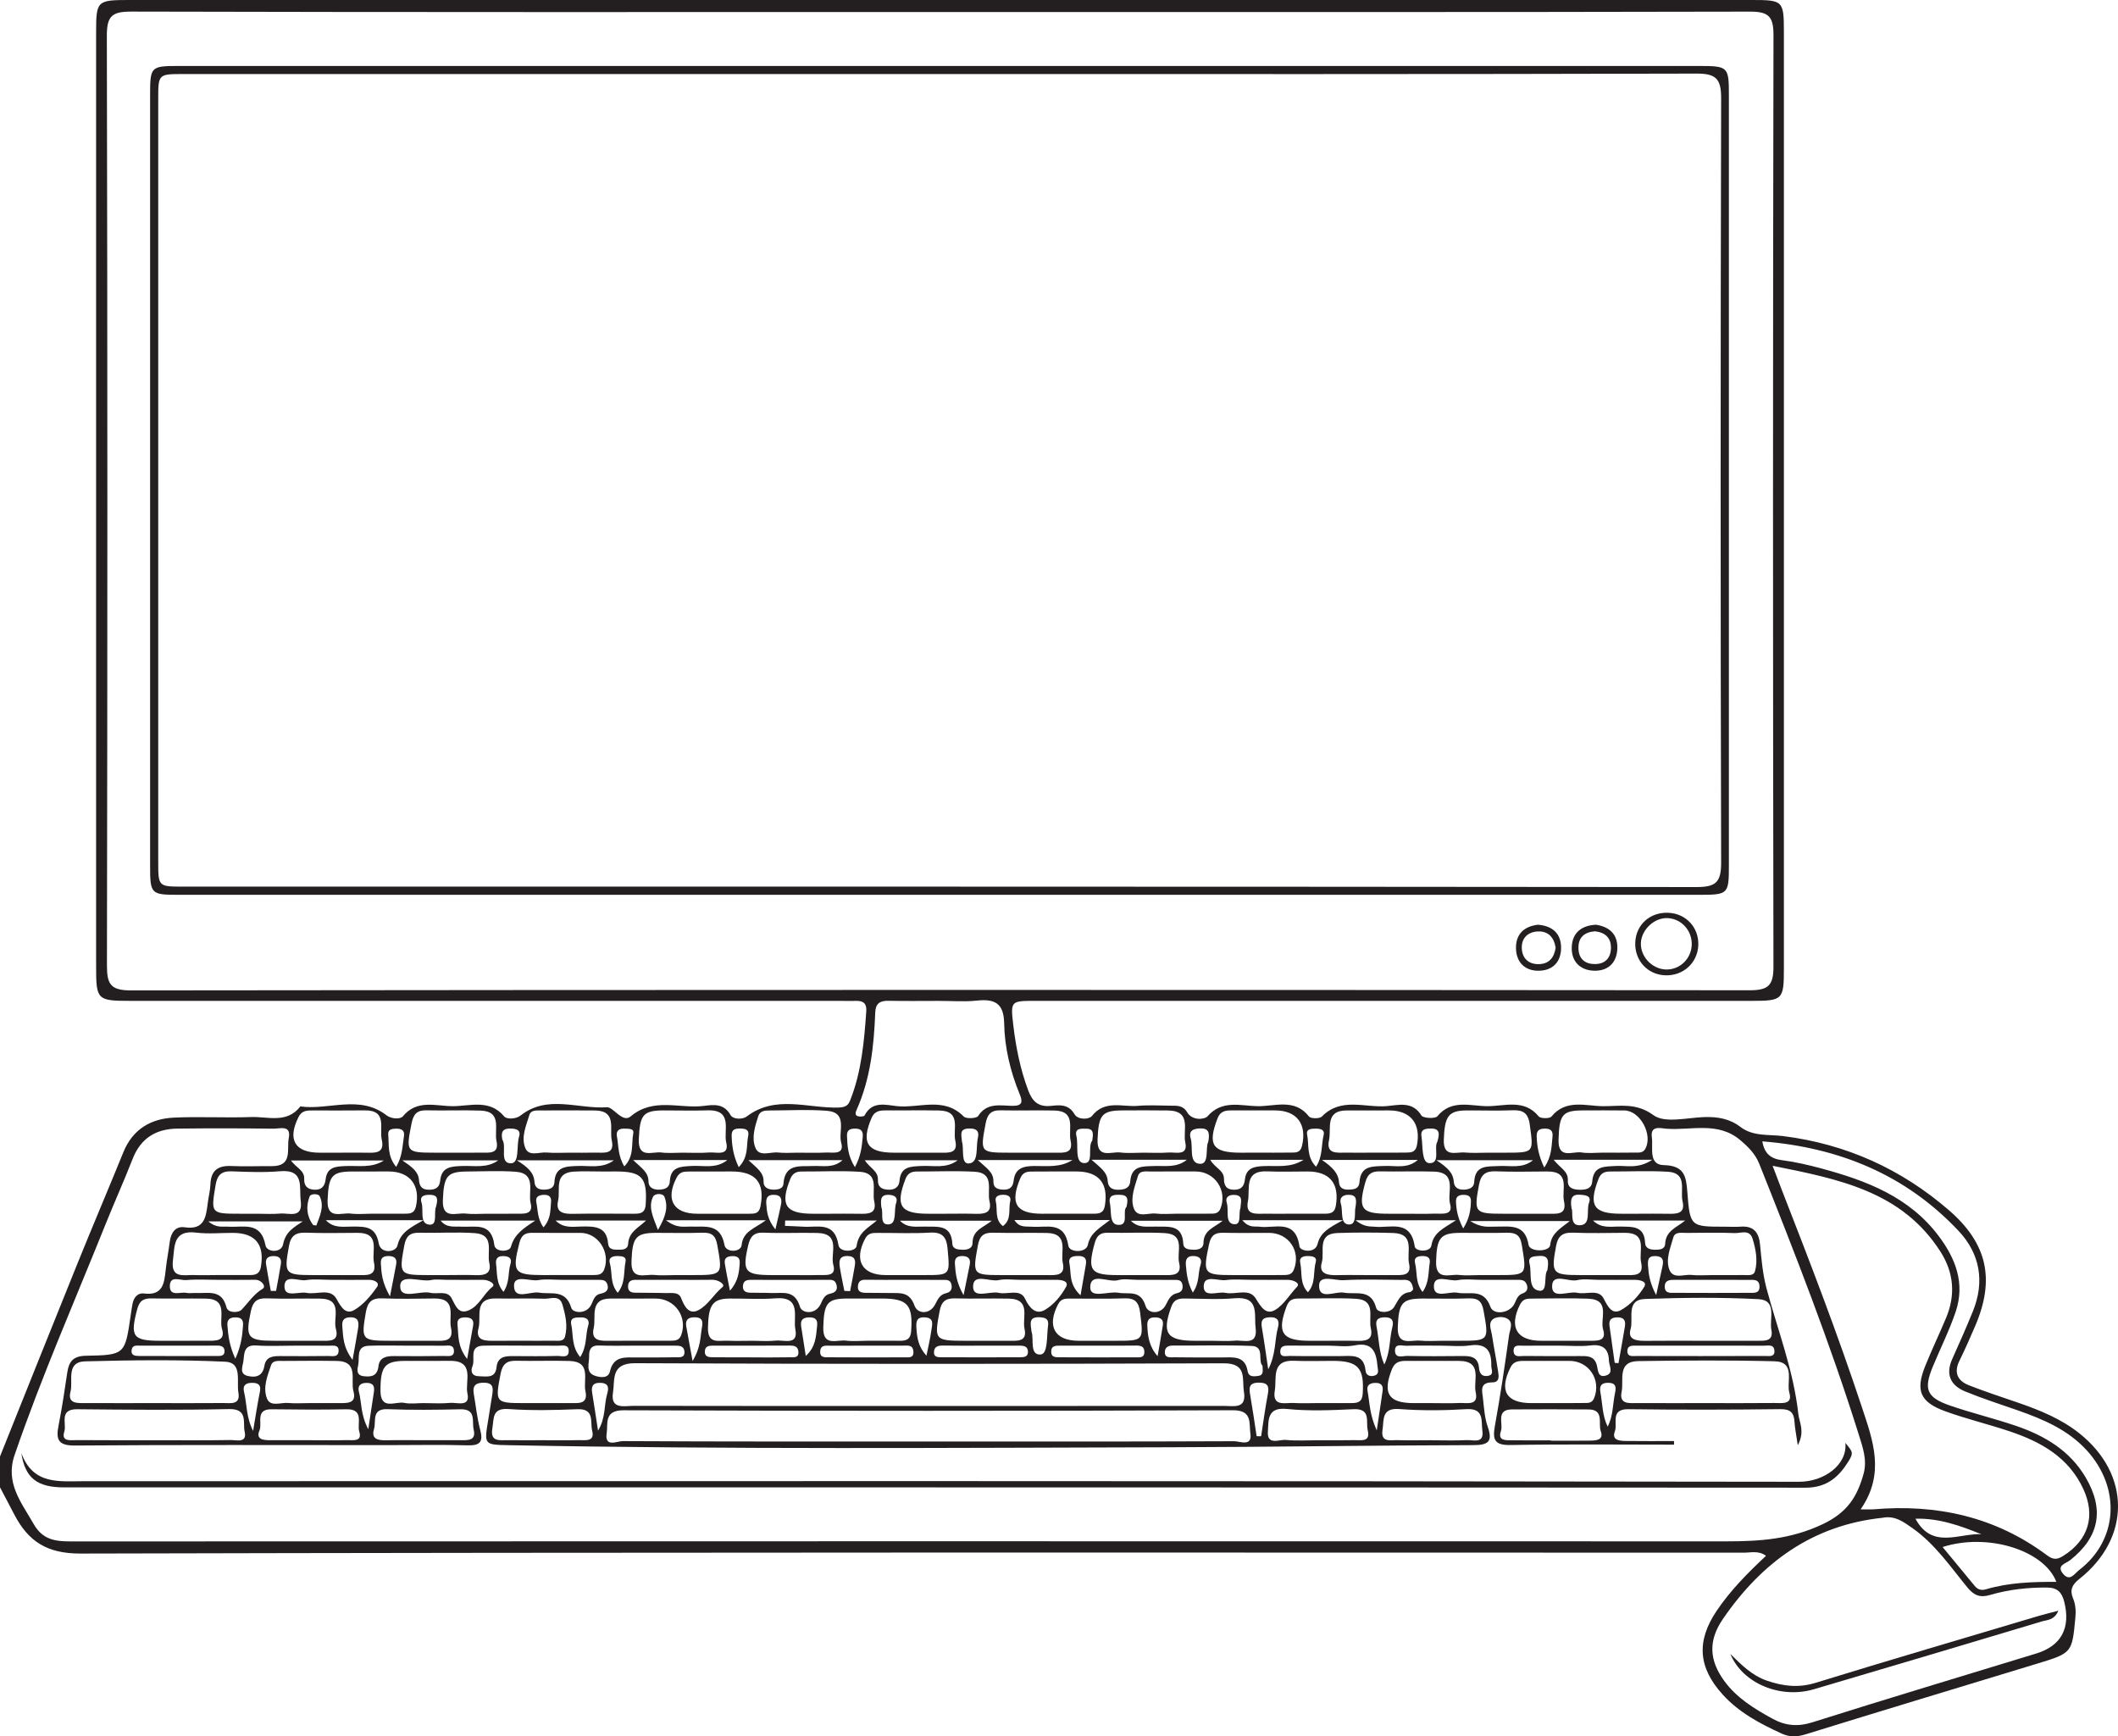 <?xml version="1.0" encoding="UTF-8"?>
<svg xmlns="http://www.w3.org/2000/svg" xmlns:xlink="http://www.w3.org/1999/xlink" width="247.473pt" height="202.87pt" viewBox="0 0 247.473 202.87" version="1.1">
<defs>
<clipPath id="clip1">
  <path d="M 0 0 L 247.473 0 L 247.473 202.871 L 0 202.871 Z M 0 0 "/>
</clipPath>
</defs>
<g id="surface1">
<g clip-path="url(#clip1)" clip-rule="nonzero">
<path style=" stroke:none;fill-rule:evenodd;fill:rgb(13.73%,12.16%,12.549%);fill-opacity:1;" d="M 144.941 141.133 C 144.961 140.438 145.328 139.641 144.203 139.609 C 143.559 139.59 143.133 139.887 143.34 140.535 C 143.617 141.402 143.082 142.891 144.16 143.031 C 145.133 143.164 144.672 141.754 144.941 141.133 M 170.965 143.531 C 171.684 142.398 171.848 141.371 171.867 140.309 C 171.875 139.715 171.461 139.598 170.965 139.605 C 170.441 139.609 170.098 139.809 170.121 140.383 C 170.16 141.352 170.316 142.293 170.965 143.531 M 63.504 143.398 C 64.395 142.387 64.293 141.383 64.387 140.434 C 64.438 139.906 64.203 139.602 63.625 139.602 C 63.016 139.602 62.523 139.781 62.668 140.48 C 62.859 141.379 62.766 142.383 63.504 143.398 M 90.598 143.641 C 90.891 142.363 91.09 141.578 91.246 140.785 C 91.383 140.117 91.285 139.605 90.41 139.598 C 89.711 139.594 89.492 139.938 89.531 140.566 C 89.594 141.504 89.641 142.441 90.598 143.641 M 36.961 143.18 C 37.359 142.086 37.93 140.977 37.355 139.766 C 37.211 139.453 36.316 139.434 36.18 139.781 C 35.738 140.918 35.812 142.086 36.582 143.117 C 36.613 143.156 36.711 143.141 36.961 143.18 M 158.379 141.059 C 158.52 140.16 158.508 139.613 157.617 139.598 C 156.824 139.582 156.465 139.992 156.68 140.688 C 156.941 141.531 156.535 143.047 157.633 143.066 C 158.578 143.078 158.215 141.613 158.379 141.059 M 58.832 150.934 C 59.59 149.781 59.328 148.68 59.641 147.703 C 59.859 147.012 59.473 146.781 58.84 146.758 C 58.156 146.73 57.879 147.055 57.965 147.695 C 58.109 148.75 57.938 149.891 58.832 150.934 M 193.512 151.312 C 193.828 149.859 194.039 148.891 194.254 147.922 C 194.406 147.227 194.281 146.777 193.426 146.754 C 192.516 146.73 192.52 147.285 192.562 147.922 C 192.629 148.926 192.77 149.906 193.512 151.312 M 76.875 143.703 C 77.77 142.18 78.113 141.02 77.633 139.828 C 77.457 139.391 76.504 139.406 76.301 139.828 C 75.723 141.035 76.285 142.145 76.875 143.703 M 102.98 141.062 C 103.266 141.688 102.703 143.168 103.859 143.051 C 104.832 142.949 104.406 141.41 104.711 140.547 C 104.938 139.898 104.512 139.625 103.871 139.602 C 102.812 139.555 102.902 140.25 102.98 141.062 M 85.289 150.793 C 86.223 149.773 86.367 148.68 86.43 147.566 C 86.461 147.004 86.203 146.762 85.648 146.762 C 85.055 146.758 84.578 146.914 84.691 147.625 C 84.859 148.688 85.086 149.734 85.289 150.793 M 31.641 150.824 L 32.258 150.824 C 32.445 149.785 32.648 148.746 32.816 147.703 C 32.926 147.059 32.633 146.754 31.957 146.754 C 31.285 146.758 30.984 147.066 31.086 147.707 C 31.246 148.75 31.453 149.785 31.641 150.824 M 112.586 151.324 C 112.902 149.762 113.113 148.766 113.305 147.77 C 113.422 147.148 113.207 146.781 112.512 146.754 C 111.863 146.73 111.527 146.961 111.574 147.645 C 111.645 148.734 111.73 149.82 112.586 151.324 M 117.184 143.254 C 118.238 142.469 117.797 141.297 118.039 140.332 C 118.18 139.75 117.699 139.594 117.191 139.594 C 116.68 139.598 116.207 139.785 116.348 140.348 C 116.59 141.305 116.176 142.473 117.184 143.254 M 166.215 150.949 C 167.016 149.816 166.867 148.656 167.051 147.57 C 167.148 146.988 166.844 146.77 166.301 146.754 C 165.719 146.742 165.156 146.863 165.34 147.586 C 165.613 148.637 165.34 149.828 166.215 150.949 M 139.371 151.02 C 140.18 149.867 139.953 148.766 140.27 147.805 C 140.457 147.242 140.277 146.801 139.543 146.754 C 138.734 146.703 138.5 147.082 138.562 147.82 C 138.652 148.848 138.754 149.863 139.371 151.02 M 98.656 150.824 C 98.883 150.832 99.105 150.844 99.328 150.852 C 99.512 149.883 99.715 148.914 99.871 147.938 C 99.973 147.312 99.949 146.773 99.051 146.75 C 98.016 146.723 98.027 147.375 98.129 148.066 C 98.273 148.988 98.48 149.902 98.656 150.824 M 50.953 140.98 C 51.125 140.246 51.258 139.645 50.328 139.602 C 49.684 139.574 48.984 139.676 49.25 140.504 C 49.543 141.406 48.965 143.004 50.195 143.086 C 51.188 143.152 50.645 141.609 50.953 140.98 M 45.566 151.465 C 45.887 149.812 46.098 148.773 46.289 147.727 C 46.406 147.078 46.129 146.773 45.457 146.754 C 44.84 146.738 44.457 146.914 44.5 147.613 C 44.566 148.715 44.617 149.816 45.566 151.465 M 131.629 140.992 C 131.785 140.242 131.871 139.645 130.953 139.605 C 130.242 139.57 129.465 139.578 129.688 140.594 C 129.879 141.484 129.598 142.996 130.57 143.102 C 132.008 143.254 131.074 141.547 131.629 140.992 M 99.891 136.367 C 100.613 135.016 100.703 133.926 100.805 132.828 C 100.863 132.184 100.629 131.867 99.949 131.863 C 99.348 131.859 98.938 132 98.965 132.715 C 99.012 133.875 99.047 135.031 99.891 136.367 M 152.82 150.984 C 153.77 149.922 153.41 148.574 153.742 147.426 C 153.902 146.855 153.332 146.762 152.871 146.754 C 152.301 146.742 151.773 146.859 151.93 147.59 C 152.168 148.699 151.84 149.961 152.82 150.984 M 27.496 158.754 C 28.176 157.242 28.32 156.043 28.398 154.82 C 28.441 154.133 28.121 153.91 27.48 153.918 C 26.84 153.93 26.52 154.18 26.57 154.848 C 26.664 156.07 26.816 157.273 27.496 158.754 M 54.582 158.777 C 54.871 157.164 55.082 156.023 55.281 154.879 C 55.398 154.211 55.074 153.934 54.422 153.922 C 53.82 153.91 53.379 154.055 53.457 154.773 C 53.586 155.992 53.418 157.285 54.582 158.777 M 187.844 166.688 C 188.5 165.406 188.43 164.027 188.711 162.723 C 188.871 161.984 188.75 161.566 187.895 161.562 C 187.074 161.559 186.859 161.949 187 162.699 C 187.246 164.016 187.211 165.387 187.844 166.688 M 72.176 151.047 C 73.109 149.891 72.844 148.574 73.09 147.41 C 73.219 146.801 72.648 146.766 72.199 146.754 C 71.629 146.742 71.055 146.891 71.258 147.594 C 71.57 148.68 71.246 149.945 72.176 151.047 M 180.434 136.406 C 181.316 135.125 181.281 133.945 181.398 132.805 C 181.473 132.125 181.18 131.859 180.516 131.863 C 179.895 131.863 179.527 132.051 179.551 132.754 C 179.586 133.93 179.777 135.055 180.434 136.406 M 46.293 136.332 C 47.031 135.078 47.016 133.887 47.199 132.758 C 47.316 132.047 46.879 131.852 46.266 131.867 C 45.781 131.879 45.309 131.953 45.363 132.566 C 45.473 133.77 45.234 135.074 46.293 136.332 M 135.258 158.453 C 135.465 157.258 135.68 156.059 135.867 154.859 C 135.977 154.188 135.637 153.93 134.98 153.918 C 134.316 153.906 134.027 154.172 134.055 154.844 C 134.102 156.086 134.246 157.297 135.258 158.453 M 108.25 158.398 C 108.449 157.391 108.695 156.391 108.832 155.379 C 108.914 154.77 109.191 153.977 108.059 153.914 C 107.016 153.859 107.035 154.504 107.082 155.227 C 107.148 156.332 107.336 157.402 108.25 158.398 M 72.949 136.277 C 74.125 135.07 73.754 133.648 73.992 132.422 C 74.113 131.816 73.426 131.891 73.012 131.867 C 72.402 131.828 71.957 132.059 72.082 132.758 C 72.281 133.875 72.203 135.078 72.949 136.277 M 112.398 133.383 C 112.672 134.215 112.219 136.016 113.215 135.934 C 114.395 135.84 114.004 134.027 114.258 132.953 C 114.469 132.062 113.98 131.812 113.148 131.852 C 112.035 131.906 112.355 132.648 112.398 133.383 M 94.148 158.422 C 95.328 157.367 95.344 156.125 95.473 154.91 C 95.543 154.262 95.34 153.938 94.648 153.918 C 93.914 153.898 93.488 154.141 93.605 154.941 C 93.777 156.105 93.969 157.262 94.148 158.422 M 127.625 133.258 C 127.73 132.512 127.848 131.875 126.914 131.871 C 126.324 131.867 125.543 131.793 125.77 132.727 C 126.039 133.84 125.535 135.801 126.629 135.891 C 127.879 135.996 127.02 134.008 127.625 133.258 M 126.254 151.34 C 126.512 149.859 126.703 148.797 126.879 147.73 C 127.016 146.914 126.574 146.715 125.852 146.746 C 125.242 146.77 124.805 146.934 124.957 147.645 C 125.191 148.75 124.844 150.023 126.254 151.34 M 80.922 159.012 C 81.906 157.391 81.812 156.176 82.027 155.027 C 82.164 154.285 81.984 153.906 81.16 153.906 C 80.395 153.902 80.055 154.219 80.184 154.977 C 80.383 156.117 80.598 157.25 80.922 159.012 M 41.195 158.883 C 41.469 157.324 41.672 156.27 41.84 155.203 C 41.945 154.492 41.918 153.887 40.898 153.91 C 40.062 153.93 39.941 154.387 40 155.051 C 40.109 156.195 40.066 157.379 41.195 158.883 M 43.031 166.984 C 43.293 165.242 43.488 163.926 43.691 162.613 C 43.812 161.836 43.48 161.531 42.707 161.574 C 41.992 161.617 41.789 162.047 41.938 162.617 C 42.273 163.891 42.117 165.277 43.031 166.984 M 86.316 136.363 C 87.5 135.152 87.18 133.871 87.418 132.738 C 87.578 131.98 87.105 131.867 86.512 131.855 C 85.934 131.848 85.469 131.922 85.488 132.676 C 85.52 133.863 85.672 135.02 86.316 136.363 M 67.793 158.559 C 68.625 157.242 68.383 155.988 68.727 154.883 C 68.93 154.242 68.566 153.91 67.906 153.922 C 67.312 153.93 66.555 153.871 66.75 154.777 C 67.008 155.965 66.746 157.301 67.793 158.559 M 160.863 167.121 C 161.16 165.145 161.363 163.832 161.547 162.52 C 161.641 161.875 161.367 161.562 160.691 161.574 C 160.047 161.586 159.664 161.844 159.785 162.5 C 160.039 163.84 160.008 165.25 160.863 167.121 M 153.77 136.316 C 154.57 135.098 154.367 133.773 154.664 132.598 C 154.812 132.012 154.301 131.867 153.816 131.867 C 153.301 131.871 152.578 131.832 152.73 132.582 C 152.977 133.766 152.613 135.129 153.77 136.316 M 183.625 141.184 C 183.867 141.66 183.344 143.227 184.621 143.152 C 185.945 143.078 185.328 141.445 185.664 140.539 C 185.984 139.68 185.242 139.633 184.609 139.586 C 183.664 139.523 183.434 140.016 183.625 141.184 M 58.695 133.164 C 59.234 133.914 58.316 135.918 59.695 135.918 C 60.738 135.914 60.316 133.902 60.648 132.816 C 60.902 131.984 60.266 131.855 59.594 131.855 C 58.828 131.852 58.484 132.168 58.695 133.164 M 29.574 167.184 C 29.859 165.508 30.07 164.07 30.359 162.652 C 30.527 161.852 30.234 161.57 29.473 161.566 C 28.734 161.562 28.324 161.848 28.516 162.629 C 28.859 164.047 28.75 165.57 29.574 167.184 M 167.938 133.41 C 168.23 132.445 168.234 131.852 167.203 131.855 C 166.543 131.855 165.953 131.93 166.09 132.789 C 166.266 133.91 166.078 135.855 166.996 135.898 C 168.367 135.965 167.504 134.086 167.938 133.41 M 69.875 167.156 C 70.789 165.668 70.559 164.18 70.945 162.848 C 71.109 162.273 71.195 161.641 70.254 161.57 C 69.348 161.508 69.043 161.879 69.191 162.75 C 69.426 164.133 69.621 165.52 69.875 167.156 M 120.527 155.598 C 120.84 156.422 120.262 158.332 121.574 158.258 C 122.469 158.203 122.281 156.109 122.457 154.898 C 122.578 154.066 122.113 153.926 121.414 153.902 C 120.172 153.863 120.414 154.664 120.527 155.598 M 188.664 159.23 C 188.812 159.242 188.961 159.254 189.109 159.266 C 189.363 157.844 189.625 156.422 189.855 154.992 C 189.945 154.438 189.863 153.953 189.109 153.918 C 188.383 153.891 187.941 154.105 188.059 154.922 C 188.254 156.359 188.461 157.797 188.664 159.23 M 161.746 159.422 C 162.449 157.992 162.332 156.469 162.688 155.051 C 162.875 154.305 162.648 153.906 161.824 153.91 C 161.094 153.914 160.672 154.141 160.836 154.969 C 161.129 156.426 161.094 157.949 161.746 159.422 M 180.805 148.383 C 180.938 147.418 181.031 146.664 179.844 146.742 C 179.227 146.785 178.488 146.777 178.715 147.641 C 179.012 148.762 178.469 150.633 179.863 150.805 C 180.91 150.93 180.324 149.051 180.805 148.383 M 141.18 133.406 C 141.371 132.336 141.234 131.82 140.246 131.84 C 139.41 131.855 138.859 132.125 139.121 133 C 139.441 134.059 138.855 135.938 140.23 135.977 C 141.328 136.012 140.809 134.09 141.18 133.406 M 148.184 159.988 C 149.105 158.207 148.918 156.59 149.316 155.109 C 149.477 154.516 149.434 153.918 148.512 153.906 C 147.664 153.895 147.273 154.145 147.434 155.07 C 147.695 156.574 147.898 158.094 148.184 159.988 M 146.828 167.801 C 147.004 167.805 147.18 167.805 147.352 167.809 C 147.609 166.164 147.828 164.512 148.141 162.871 C 148.328 161.906 148.082 161.531 147.051 161.543 C 145.902 161.559 145.938 162.164 146.078 162.996 C 146.355 164.594 146.582 166.199 146.828 167.801 M 231.504 179.254 C 229.035 178.258 226.574 177.367 223.805 177.441 C 225.758 181.062 228.895 179.121 231.504 179.254 M 128.398 157.223 C 126.906 157.223 125.414 157.227 123.922 157.223 C 123.379 157.219 122.812 157.191 122.824 157.953 C 122.828 158.59 123.355 158.578 123.785 158.582 C 126.773 158.594 129.758 158.598 132.742 158.586 C 133.168 158.586 133.703 158.656 133.711 157.984 C 133.719 157.262 133.238 157.199 132.656 157.211 C 131.238 157.234 129.82 157.219 128.398 157.223 M 101.281 157.223 C 99.863 157.223 98.445 157.219 97.027 157.227 C 96.52 157.227 95.895 157.105 95.836 157.863 C 95.77 158.684 96.441 158.578 96.93 158.582 C 99.84 158.602 102.754 158.602 105.664 158.586 C 106.137 158.582 106.816 158.723 106.719 157.859 C 106.637 157.098 106.051 157.219 105.535 157.219 C 104.117 157.223 102.699 157.223 101.281 157.223 M 87.746 158.586 L 87.746 158.594 C 89.246 158.594 90.742 158.613 92.238 158.582 C 92.707 158.57 93.402 158.719 93.277 157.848 C 93.199 157.289 92.785 157.211 92.285 157.211 C 89.293 157.227 86.301 157.223 83.309 157.219 C 82.824 157.219 82.383 157.281 82.355 157.883 C 82.32 158.523 82.805 158.574 83.258 158.578 C 84.754 158.594 86.25 158.586 87.746 158.586 M 20.898 157.219 C 19.406 157.219 17.918 157.215 16.43 157.223 C 16.008 157.227 15.469 157.102 15.379 157.727 C 15.281 158.371 15.789 158.426 16.238 158.426 C 19.293 158.438 22.344 158.438 25.398 158.43 C 25.758 158.43 26.207 158.434 26.234 157.93 C 26.262 157.359 25.883 157.207 25.363 157.215 C 23.875 157.23 22.387 157.219 20.898 157.219 M 114.707 157.223 C 113.219 157.223 111.734 157.238 110.246 157.211 C 109.672 157.203 109.168 157.273 109.129 157.953 C 109.09 158.609 109.648 158.578 110.066 158.578 C 113.109 158.594 116.16 158.59 119.207 158.578 C 119.652 158.578 120.145 158.535 120.109 157.898 C 120.082 157.312 119.645 157.223 119.168 157.223 C 117.68 157.223 116.195 157.223 114.707 157.223 M 125.309 135.535 L 114.246 135.535 C 115.199 136.434 116.098 136.926 116.074 138.035 C 116.055 138.824 116.602 138.984 117.277 138.996 C 118.02 139.012 118.359 138.645 118.438 137.945 C 118.598 136.496 119.562 136.242 120.812 136.23 C 122.312 136.215 123.852 136.449 125.309 135.535 M 152.305 135.512 L 141.418 135.512 C 141.926 136.453 143.012 136.715 143.012 137.73 C 143.012 138.48 143.27 139 144.18 139.008 C 145.043 139.012 145.371 138.586 145.457 137.809 C 145.605 136.43 146.586 136.281 147.711 136.238 C 149.234 136.18 150.785 136.48 152.305 135.512 M 44.855 135.586 L 33.992 135.586 C 34.621 136.457 35.578 136.727 35.543 137.73 C 35.516 138.52 35.875 138.965 36.742 139.004 C 37.648 139.047 37.965 138.496 38.047 137.789 C 38.215 136.352 39.215 136.293 40.32 136.238 C 41.844 136.16 43.402 136.52 44.855 135.586 M 60.387 135.566 C 61.676 136.363 62.371 137.004 62.445 138.062 C 62.496 138.844 63.008 139.027 63.695 138.992 C 64.277 138.961 64.75 138.773 64.781 138.113 C 64.871 136.309 66.113 136.277 67.473 136.227 C 68.895 136.172 70.379 136.57 71.727 135.566 Z M 154.457 135.52 C 155.652 136.352 156.379 137.035 156.453 138.141 C 156.492 138.77 156.926 139.012 157.543 138.992 C 158.18 138.98 158.785 138.922 158.844 138.113 C 158.98 136.164 160.375 136.285 161.762 136.227 C 163.07 136.172 164.465 136.59 165.66 135.52 Z M 58.215 135.574 L 47.008 135.574 C 48.156 136.355 48.879 136.883 48.953 137.871 C 49.008 138.539 49.25 138.98 50.035 139.004 C 50.816 139.023 51.352 138.805 51.43 137.953 C 51.586 136.305 52.762 136.277 54.02 136.23 C 55.426 136.176 56.895 136.523 58.215 135.574 M 73.984 135.539 C 74.895 136.434 75.766 136.918 75.77 138.031 C 75.77 138.73 76.316 139.023 77.027 138.996 C 77.699 138.969 78.23 138.777 78.266 138.016 C 78.348 136.301 79.539 136.301 80.805 136.227 C 82.199 136.145 83.672 136.59 84.98 135.539 Z M 101.043 135.559 C 101.613 136.461 102.625 136.805 102.578 137.848 C 102.543 138.703 103.059 138.996 103.867 139.004 C 104.617 139.008 105.043 138.633 105.098 137.973 C 105.234 136.266 106.418 136.293 107.672 136.23 C 109.086 136.156 110.566 136.574 111.898 135.559 Z M 98.441 135.551 L 87.457 135.551 C 88.383 136.453 89.258 136.949 89.219 138.082 C 89.199 138.672 89.68 138.969 90.293 138.992 C 90.852 139.012 91.492 138.926 91.539 138.312 C 91.711 135.922 93.438 136.305 94.98 136.234 C 96.145 136.18 97.352 136.527 98.441 135.551 M 167.832 135.555 C 169.102 136.395 169.785 137.004 169.863 138.07 C 169.914 138.789 170.441 139.043 171.145 138.992 C 171.73 138.953 172.219 138.73 172.25 138.113 C 172.336 136.09 173.781 136.305 175.137 136.234 C 176.469 136.16 177.871 136.574 179.121 135.555 Z M 158.387 142.574 C 159.465 143.414 160.07 143.27 160.645 143.328 C 162.465 143.508 164.832 142.434 165.301 145.637 C 165.391 146.238 167.113 146.348 167.25 145.516 C 167.504 143.977 168.672 143.523 170.121 142.574 Z M 127.539 135.5 C 128.516 136.387 129.355 136.902 129.422 137.953 C 129.465 138.633 129.832 139.004 130.59 139.008 C 131.348 139.012 131.992 138.859 132.062 138.016 C 132.207 136.156 133.531 136.289 134.824 136.234 C 136.125 136.184 137.492 136.473 138.676 135.5 Z M 75.484 142.605 L 64.918 142.605 C 65.855 143.551 66.957 143.316 67.988 143.301 C 69.496 143.281 70.879 143.289 71.051 145.285 C 71.113 146.004 71.684 146.012 72.215 146.012 C 72.742 146.016 73.352 146.012 73.395 145.309 C 73.484 143.902 74.602 143.461 75.484 142.605 M 51.48 142.609 C 52.195 143.5 53.082 143.273 53.906 143.32 C 55.523 143.414 57.43 142.754 57.758 145.461 C 57.867 146.336 59.535 146.289 59.699 145.672 C 60.094 144.195 61.188 143.492 62.543 142.609 Z M 145.16 142.566 C 145.949 143.508 146.586 143.25 147.148 143.324 C 148.945 143.562 151.375 142.344 151.832 145.629 C 151.914 146.195 153.66 146.488 153.941 145.363 C 154.285 143.984 155.262 143.457 156.914 142.566 Z M 77.82 142.574 C 79.105 143.562 79.949 143.285 80.734 143.312 C 82.398 143.371 84.176 142.895 84.648 145.453 C 84.816 146.391 86.562 146.32 86.652 145.484 C 86.828 143.836 88.148 143.562 89.484 142.574 Z M 115.879 142.625 L 105.156 142.625 C 106.039 143.531 107.07 143.285 108.043 143.312 C 109.523 143.355 111.152 143.023 111.273 145.305 C 111.309 145.965 111.93 145.996 112.473 146.016 C 113.059 146.035 113.633 145.844 113.633 145.242 C 113.641 143.676 114.891 143.449 115.879 142.625 M 182.262 157.223 C 180.844 157.223 179.422 157.211 178 157.23 C 177.516 157.234 176.812 157.047 176.852 157.863 C 176.895 158.648 177.613 158.422 178.074 158.426 C 180.246 158.453 182.41 158.445 184.578 158.438 C 185.418 158.434 186.242 158.387 186.562 159.441 C 186.734 160.02 186.645 161.027 187.664 160.707 C 188.578 160.422 188.008 159.559 187.992 158.969 C 187.953 157.609 187.289 157.023 185.848 157.195 C 184.668 157.336 183.461 157.223 182.262 157.223 M 142.859 142.629 L 132.133 142.629 C 133.02 143.523 134.047 143.285 135.023 143.312 C 136.496 143.359 138.141 143.008 138.258 145.301 C 138.293 145.965 138.91 145.996 139.453 146.016 C 140.035 146.035 140.609 145.855 140.617 145.246 C 140.637 143.691 141.867 143.441 142.859 142.629 M 186.133 142.605 C 187.137 143.586 188.27 143.281 189.352 143.309 C 190.742 143.34 192.129 143.211 192.215 145.203 C 192.242 145.852 192.77 146.004 193.344 146.016 C 193.898 146.027 194.535 145.965 194.562 145.336 C 194.633 143.777 195.887 143.438 196.898 142.605 Z M 181.535 135.504 C 182.289 136.477 183.246 136.82 183.191 137.914 C 183.141 138.789 183.789 138.992 184.559 139.008 C 185.305 139.023 185.977 138.887 186.043 138.027 C 186.195 136.18 187.508 136.309 188.809 136.227 C 190.039 136.152 191.375 136.613 193.062 135.504 Z M 91.738 142.602 C 91.734 142.809 91.73 143.016 91.723 143.227 C 92.445 143.258 93.168 143.281 93.887 143.324 C 95.551 143.43 97.527 142.672 97.969 145.469 C 98.117 146.387 99.988 146.273 100.09 145.566 C 100.312 143.965 101.418 143.484 102.453 142.602 Z M 35.371 142.703 L 24.34 142.703 C 25.32 143.527 26.023 143.27 26.668 143.32 C 28.406 143.445 30.477 142.641 31.02 145.5 C 31.18 146.34 32.871 146.414 33.07 145.402 C 33.367 143.883 34.34 143.41 35.371 142.703 M 38.07 142.562 C 39.008 143.551 40.121 143.301 41.172 143.309 C 42.645 143.316 43.895 143.242 44.258 145.289 C 44.477 146.516 46.25 146.344 46.441 145.516 C 46.789 144.023 47.82 143.496 49.477 142.562 Z M 168.387 157.223 C 167.039 157.223 165.691 157.195 164.348 157.234 C 163.828 157.254 162.945 156.898 162.996 157.867 C 163.047 158.762 163.914 158.41 164.426 158.422 C 166.52 158.465 168.617 158.461 170.711 158.434 C 171.75 158.418 172.699 158.453 172.812 159.82 C 172.859 160.41 173.109 160.848 173.785 160.762 C 174.645 160.652 174.234 160.031 174.246 159.555 C 174.281 157.832 173.676 156.914 171.746 157.195 C 170.648 157.355 169.508 157.223 168.387 157.223 M 155.129 157.219 C 153.633 157.219 152.137 157.227 150.637 157.215 C 150.168 157.211 149.652 157.215 149.598 157.785 C 149.508 158.672 150.27 158.414 150.707 158.422 C 152.648 158.461 154.598 158.438 156.543 158.441 C 157.859 158.445 159.359 158.102 159.555 160.141 C 159.605 160.676 160.051 160.867 160.562 160.734 C 161.195 160.57 160.992 160.07 160.953 159.645 C 160.809 158.008 160.402 156.758 158.266 157.191 C 157.258 157.391 156.176 157.223 155.129 157.219 M 118.523 142.543 C 119.113 143.473 119.863 143.27 120.566 143.324 C 122.277 143.469 124.379 142.594 124.832 145.551 C 124.957 146.355 126.898 146.422 127.109 145.441 C 127.406 144.039 128.422 143.543 129.691 142.543 Z M 183.426 142.66 L 171.781 142.66 C 173.109 143.496 173.934 143.305 174.707 143.316 C 176.387 143.34 178.188 142.91 178.602 145.445 C 178.738 146.297 181.039 146.289 181.129 145.469 C 181.277 144.094 182.277 143.566 183.426 142.66 M 147.516 159.574 C 146.922 158.973 147.812 157.312 146.246 157.254 C 143.188 157.137 140.121 157.227 137.055 157.211 C 136.523 157.207 136.133 157.406 136.105 157.914 C 136.059 158.738 136.77 158.57 137.23 158.582 C 139.098 158.613 140.965 158.602 142.836 158.598 C 144.105 158.594 145.469 158.383 145.777 160.191 C 145.898 160.914 146.508 160.824 147.02 160.758 C 147.68 160.668 147.535 160.152 147.516 159.574 M 47.781 157.223 C 46.211 157.223 44.645 157.172 43.078 157.234 C 41.57 157.297 42.035 158.602 41.859 159.445 C 41.742 159.984 41.582 160.695 42.512 160.793 C 43.422 160.895 44.094 160.758 44.223 159.613 C 44.344 158.578 45.172 158.43 46.07 158.438 C 48.008 158.457 49.949 158.453 51.887 158.426 C 52.355 158.418 53.09 158.609 53.039 157.789 C 52.988 157.027 52.289 157.238 51.809 157.23 C 50.465 157.211 49.121 157.223 47.781 157.223 M 200.258 149.531 C 198.762 149.531 197.266 149.539 195.77 149.531 C 195.141 149.527 194.48 149.523 194.516 150.387 C 194.547 151.145 195.211 151.051 195.703 151.051 C 198.621 151.066 201.539 151.066 204.457 151.051 C 204.949 151.047 205.59 151.133 205.586 150.336 C 205.582 149.418 204.875 149.543 204.301 149.539 C 202.953 149.527 201.605 149.531 200.258 149.531 M 34.395 157.223 C 32.91 157.223 31.414 157.301 29.934 157.199 C 28.391 157.098 28.566 158.258 28.426 159.121 C 28.332 159.695 27.949 160.535 28.961 160.766 C 29.953 160.992 30.703 160.746 30.895 159.574 C 31.074 158.508 31.891 158.434 32.762 158.438 C 34.621 158.449 36.48 158.457 38.34 158.43 C 38.809 158.422 39.52 158.629 39.562 157.863 C 39.602 157.059 38.898 157.234 38.414 157.23 C 37.074 157.211 35.734 157.223 34.395 157.223 M 74.473 157.219 C 72.98 157.219 71.484 157.262 69.996 157.203 C 69.051 157.164 68.816 157.691 68.836 158.441 C 68.855 159.27 68.367 160.348 69.523 160.742 C 70.09 160.934 71.066 161.094 71.262 160.246 C 71.695 158.359 73.094 158.609 74.418 158.602 C 75.91 158.59 77.406 158.613 78.898 158.578 C 79.367 158.57 80.066 158.703 79.965 157.852 C 79.898 157.289 79.43 157.219 78.953 157.223 C 77.465 157.223 75.969 157.223 74.473 157.219 M 61.18 157.219 C 59.613 157.219 58.051 157.191 56.484 157.223 C 54.738 157.262 55.559 158.766 55.215 159.594 C 54.941 160.242 55.145 160.793 55.984 160.797 C 56.84 160.797 57.875 161.098 58.02 159.727 C 58.148 158.496 59.035 158.434 59.984 158.441 C 61.695 158.449 63.41 158.473 65.121 158.422 C 65.617 158.406 66.5 158.754 66.449 157.77 C 66.41 157.031 65.688 157.234 65.203 157.23 C 63.859 157.211 62.52 157.223 61.18 157.219 M 198.664 157.223 C 196.199 157.223 193.73 157.223 191.266 157.219 C 190.73 157.215 190.117 157.156 190.148 157.914 C 190.176 158.559 190.777 158.43 191.188 158.43 C 196.195 158.441 201.203 158.445 206.211 158.426 C 206.672 158.422 207.414 158.602 207.324 157.766 C 207.242 157.012 206.543 157.234 206.062 157.23 C 203.598 157.215 201.133 157.223 198.664 157.223 M 25.332 149.531 C 24.141 149.531 22.941 149.453 21.762 149.562 C 21.078 149.625 19.828 148.961 19.844 150.293 C 19.859 151.527 21.078 150.91 21.777 151.055 C 22.137 151.125 22.52 151.051 22.891 151.07 C 24.293 151.141 25.914 150.586 26.457 152.73 C 26.645 153.461 27.891 153.375 28.211 153.039 C 29.02 152.195 29.629 151.215 30.707 150.562 C 31.109 150.316 30.59 149.52 29.805 149.527 C 28.312 149.547 26.824 149.535 25.332 149.531 M 132.867 149.531 C 132.121 149.531 131.328 149.371 130.641 149.57 C 129.504 149.895 127.395 148.566 127.387 150.418 C 127.383 151.766 129.508 150.836 130.656 151.039 C 131.879 151.258 133.262 150.637 133.859 152.602 C 134.129 153.5 135.645 153.633 136.242 152.41 C 136.566 151.754 136.816 151.25 137.551 151.082 C 138.078 150.965 138.254 150.605 138.156 150.086 C 138.039 149.469 137.539 149.547 137.109 149.539 C 135.695 149.527 134.281 149.535 132.867 149.531 M 165.121 150.664 C 164.969 149.359 164.266 149.543 163.703 149.539 C 161.457 149.527 159.207 149.445 156.969 149.574 C 155.977 149.633 154.129 148.871 154.125 150.207 C 154.117 151.953 155.996 150.84 157.016 151.027 C 158.453 151.289 160.191 150.52 160.801 152.82 C 160.953 153.402 162.387 153.5 162.887 152.715 C 163.371 151.949 163.617 151.113 164.688 150.973 C 164.996 150.934 165.109 150.594 165.121 150.664 M 92.383 149.539 C 90.82 149.539 89.258 149.539 87.695 149.535 C 87.191 149.535 86.836 149.68 86.805 150.262 C 86.77 150.867 87.164 151.02 87.645 151.035 C 88.461 151.062 89.281 151.035 90.098 151.07 C 91.43 151.129 92.867 150.637 93.473 152.691 C 93.691 153.441 95.254 153.664 95.879 152.375 C 96.148 151.82 96.32 151.285 97.008 151.145 C 97.605 151.023 97.938 150.715 97.715 150.035 C 97.523 149.457 97.059 149.535 96.625 149.535 C 95.215 149.531 93.797 149.531 92.383 149.539 M 105.613 149.531 C 104.113 149.531 102.613 149.551 101.117 149.523 C 100.551 149.512 100.281 149.742 100.242 150.277 C 100.188 150.902 100.605 151.035 101.086 151.047 C 102.059 151.07 103.035 151.051 104.008 151.07 C 105.18 151.094 106.27 150.895 106.852 152.539 C 107.199 153.531 108.617 153.617 109.25 152.43 C 109.586 151.793 109.805 151.254 110.555 151.09 C 111.082 150.969 111.277 150.613 111.172 150.09 C 111.047 149.469 110.543 149.543 110.113 149.539 C 108.613 149.527 107.113 149.535 105.613 149.531 M 78.988 149.531 C 77.418 149.531 75.848 149.531 74.277 149.531 C 73.781 149.531 73.406 149.668 73.383 150.262 C 73.352 150.871 73.727 151.031 74.223 151.035 C 75.418 151.059 76.613 151.039 77.812 151.078 C 78.457 151.098 79.297 150.906 79.59 151.676 C 79.977 152.68 80.523 153.645 81.613 153.07 C 82.734 152.484 83.398 151.215 84.422 150.375 C 84.785 150.074 83.934 149.516 83.254 149.527 C 81.832 149.551 80.41 149.535 78.988 149.531 M 38.648 149.531 C 37.68 149.531 36.695 149.414 35.75 149.566 C 34.859 149.711 33.203 148.809 33.238 150.344 C 33.273 151.656 34.91 150.871 35.82 151.055 C 37.008 151.289 38.605 150.453 39.324 151.766 C 39.867 152.754 40.402 153.621 41.371 153.07 C 42.449 152.457 43.34 151.387 44.066 150.344 C 44.402 149.859 43.723 149.523 43.121 149.531 C 41.629 149.547 40.141 149.535 38.648 149.531 M 186.73 149.531 C 185.91 149.531 185.059 149.387 184.281 149.57 C 183.258 149.812 181.344 148.652 181.352 150.312 C 181.359 151.844 183.27 150.809 184.309 151.047 C 185.348 151.281 186.789 150.559 187.383 151.727 C 187.883 152.727 188.395 153.629 189.398 153.066 C 190.484 152.461 191.457 151.426 192.113 150.355 C 192.508 149.715 191.594 149.527 190.969 149.531 C 189.555 149.543 188.145 149.535 186.73 149.531 M 146.156 149.531 C 145.184 149.531 144.191 149.43 143.238 149.562 C 142.32 149.695 140.668 148.867 140.645 150.281 C 140.621 151.688 142.281 150.859 143.184 151.051 C 144.375 151.309 145.953 150.449 146.727 151.715 C 147.344 152.711 147.918 153.68 148.992 153.047 C 150.008 152.449 150.676 151.258 151.539 150.363 C 151.992 149.895 151.07 149.523 150.422 149.531 C 149 149.543 147.578 149.535 146.156 149.531 M 65.582 149.531 C 64.684 149.531 63.762 149.414 62.891 149.566 C 61.895 149.734 60.059 148.863 60.059 150.219 C 60.062 151.949 61.938 150.855 62.957 151.023 C 64.414 151.27 66.09 150.578 66.758 152.824 C 66.93 153.41 68.539 153.617 69.105 152.395 C 69.363 151.84 69.484 151.27 70.207 151.141 C 70.789 151.031 71.184 150.727 70.961 150.051 C 70.781 149.496 70.297 149.535 69.852 149.535 C 68.426 149.531 67.004 149.535 65.582 149.531 M 52.184 149.531 C 51.586 149.531 50.965 149.434 50.395 149.555 C 49.117 149.824 46.773 148.75 46.762 150.266 C 46.75 151.922 49.047 150.754 50.293 151.047 C 51.125 151.242 52.254 150.738 52.754 151.664 C 53.234 152.559 53.559 153.602 54.762 153.098 C 55.977 152.59 56.48 151.191 57.527 150.359 C 57.98 150.004 57.09 149.523 56.434 149.531 C 55.02 149.547 53.598 149.535 52.184 149.531 M 119.141 149.531 C 118.32 149.531 117.465 149.398 116.68 149.566 C 115.629 149.789 113.695 148.707 113.699 150.324 C 113.699 151.801 115.641 150.812 116.695 151.051 C 117.742 151.285 119.203 150.531 119.773 151.746 C 120.32 152.902 121.059 153.621 122.059 153.059 C 123.086 152.48 123.973 151.422 124.555 150.367 C 124.938 149.672 124.035 149.527 123.41 149.531 C 121.984 149.539 120.566 149.531 119.141 149.531 M 173.004 149.531 C 172.105 149.531 171.184 149.402 170.316 149.57 C 169.344 149.754 167.566 148.801 167.539 150.266 C 167.512 151.793 169.301 150.852 170.262 151.035 C 171.676 151.312 173.352 150.465 174.145 152.688 C 174.461 153.57 176.004 153.516 176.758 152.629 C 177.152 152.164 177.148 151.379 177.91 151.121 C 178.398 150.953 178.59 150.57 178.379 150.055 C 178.172 149.527 177.73 149.527 177.27 149.531 C 175.848 149.539 174.426 149.531 173.004 149.531 M 63.355 168.27 C 64.773 168.27 66.195 168.293 67.613 168.262 C 68.371 168.242 69.539 168.504 69.188 167.141 C 68.941 166.184 69.512 164.57 67.484 164.648 C 64.797 164.754 62.094 164.82 59.418 164.629 C 57.473 164.488 57.73 165.711 57.531 166.855 C 57.242 168.516 58.383 168.254 59.32 168.266 C 60.664 168.281 62.012 168.273 63.355 168.27 M 49.59 168.27 C 51.008 168.27 52.426 168.27 53.848 168.27 C 54.691 168.27 55.656 168.332 55.344 167.031 C 55.117 166.094 55.699 164.613 53.801 164.656 C 50.965 164.723 48.121 164.754 45.285 164.645 C 43.359 164.57 43.977 166.07 43.703 166.957 C 43.34 168.148 44.168 168.293 45.105 168.277 C 46.598 168.246 48.098 168.27 49.59 168.27 M 167.328 168.27 L 167.328 168.277 C 168.672 168.277 170.02 168.328 171.359 168.258 C 172.125 168.215 173.43 168.73 173.203 167.156 C 173.047 166.062 173.469 164.508 171.332 164.641 C 168.727 164.801 166.09 164.824 163.492 164.629 C 161.395 164.473 161.719 165.891 161.539 167.047 C 161.301 168.594 162.48 168.234 163.293 168.262 C 164.637 168.301 165.984 168.27 167.328 168.27 M 181.199 168.285 L 181.199 168.324 C 182.688 168.324 184.18 168.34 185.668 168.32 C 186.41 168.309 187.438 168.32 187.035 167.203 C 186.715 166.324 187.473 164.691 185.621 164.676 C 182.637 164.652 179.656 164.656 176.672 164.672 C 174.727 164.684 175.672 166.324 175.371 167.199 C 174.957 168.395 176.012 168.266 176.727 168.277 C 178.215 168.305 179.707 168.285 181.199 168.285 M 36.074 168.27 C 37.57 168.27 39.066 168.297 40.555 168.258 C 41.227 168.242 42.355 168.488 41.977 167.262 C 41.691 166.336 42.602 164.613 40.469 164.656 C 37.555 164.715 34.645 164.695 31.734 164.656 C 29.773 164.633 30.684 166.281 30.32 167.121 C 29.852 168.215 30.812 168.266 31.598 168.27 C 33.09 168.27 34.582 168.27 36.074 168.27 M 154.047 168.273 C 155.465 168.273 156.875 168.289 158.289 168.262 C 159.055 168.246 160.148 168.512 159.809 167.105 C 159.566 166.117 160.238 164.551 158.152 164.648 C 155.551 164.766 152.922 164.883 150.344 164.617 C 148.004 164.379 148.238 166 148.145 167.23 C 148.012 168.926 149.473 168.16 150.258 168.238 C 151.508 168.359 152.785 168.273 154.047 168.273 M 167.176 163.934 C 168.297 163.934 169.414 163.973 170.527 163.922 C 171.398 163.883 172.793 164.289 172.422 162.648 C 172.113 161.305 173.301 159.012 170.457 159.004 C 168.449 158.996 166.434 159.008 164.426 159 C 163.652 158.996 163.012 159.051 162.645 159.957 C 161.516 162.777 162.219 163.934 165.168 163.934 C 165.836 163.938 166.508 163.934 167.176 163.934 M 39.574 134.676 C 40.617 134.676 41.66 134.664 42.707 134.676 C 43.773 134.688 44.988 134.828 44.605 133.141 C 44.301 131.82 45.297 129.699 42.613 129.734 C 40.602 129.762 38.586 129.738 36.57 129.742 C 35.898 129.742 35.277 129.723 34.883 130.504 C 33.559 133.148 34.438 134.672 37.332 134.676 Z M 105.742 148.977 L 107.98 148.977 C 111.055 148.977 110.996 148.984 110.719 145.902 C 110.59 144.512 110.109 143.926 108.633 144.016 C 106.621 144.137 104.602 144.039 102.586 144.051 C 102.004 144.055 101.465 144.012 101.09 144.715 C 99.75 147.242 100.699 148.977 103.5 148.977 C 104.246 148.98 104.992 148.977 105.742 148.977 M 186.656 148.977 C 187.699 148.977 188.746 148.984 189.793 148.977 C 190.82 148.969 192.141 149.188 191.75 147.48 C 191.453 146.188 192.559 144.02 189.832 144.039 C 187.816 144.059 185.797 144.098 183.785 144.023 C 182.598 143.977 182.043 144.387 181.816 145.578 C 181.223 148.773 181.355 148.977 184.641 148.977 Z M 177.641 141.809 C 178.688 141.809 179.734 141.812 180.781 141.809 C 181.809 141.801 183.121 142.035 182.738 140.32 C 182.445 139.02 183.527 136.859 180.816 136.871 C 178.801 136.883 176.777 136.93 174.762 136.855 C 173.57 136.809 173.027 137.238 172.809 138.43 C 172.211 141.664 172.293 141.809 175.625 141.809 C 176.297 141.809 176.969 141.809 177.641 141.809 M 187.25 134.672 C 188.52 134.672 189.785 134.684 191.059 134.664 C 191.484 134.66 191.953 134.734 192.234 134.238 C 193.164 132.594 191.637 129.758 189.797 129.742 C 188.152 129.727 186.516 129.73 184.871 129.738 C 182.543 129.754 182.184 130.273 182.105 133.164 C 182.039 135.504 183.758 134.48 184.793 134.648 C 185.594 134.777 186.434 134.676 187.25 134.672 M 83.719 141.809 C 84.988 141.809 86.258 141.805 87.531 141.809 C 88.145 141.809 88.684 141.816 88.848 140.977 C 89.402 138.199 88.336 136.871 85.477 136.871 C 83.832 136.871 82.188 136.867 80.543 136.879 C 79.953 136.883 79.434 136.875 79.066 137.574 C 77.727 140.133 78.652 141.809 81.477 141.809 C 82.223 141.809 82.973 141.809 83.719 141.809 M 70.414 136.875 C 69.293 136.875 68.168 136.824 67.051 136.887 C 64.672 137.023 65.504 139.004 65.211 140.277 C 64.887 141.68 65.832 141.84 66.949 141.82 C 69.266 141.777 71.586 141.809 73.906 141.809 C 74.68 141.809 75.375 141.848 75.445 140.715 C 75.645 137.613 75.02 136.871 71.988 136.871 C 71.465 136.871 70.941 136.871 70.414 136.875 M 34.328 156.652 L 37.469 156.652 C 38.441 156.652 39.676 156.809 39.242 155.242 C 38.891 153.973 40.121 151.758 37.406 151.727 C 35.312 151.695 33.219 151.773 31.125 151.695 C 29.996 151.652 29.543 152.129 29.316 153.172 C 28.645 156.293 28.902 156.652 32.086 156.652 Z M 132.617 148.977 C 133.734 148.977 134.855 148.973 135.977 148.98 C 136.98 148.988 138.133 149.059 137.77 147.535 C 137.469 146.281 138.539 144.219 136.121 144.074 C 133.887 143.945 131.641 144.082 129.402 144.031 C 128.445 144.012 128.105 144.496 127.887 145.309 C 127.039 148.445 127.422 148.977 130.598 148.977 Z M 182.301 156.652 C 183.422 156.652 184.547 156.652 185.664 156.652 C 186.57 156.648 187.754 156.746 187.316 155.348 C 186.922 154.082 188.238 151.84 185.566 151.734 C 183.398 151.652 181.227 151.715 179.059 151.723 C 178.469 151.723 177.957 151.715 177.598 152.43 C 176.293 155.043 177.199 156.648 180.059 156.652 C 180.805 156.652 181.551 156.652 182.301 156.652 M 93.152 134.676 C 94.273 134.676 95.395 134.711 96.516 134.66 C 97.32 134.625 98.699 134.969 98.285 133.5 C 97.918 132.211 99.129 129.973 96.602 129.781 C 94.375 129.609 92.121 129.742 89.879 129.746 C 89.344 129.75 88.801 129.789 88.598 130.41 C 88.199 131.629 87.785 132.969 88.277 134.133 C 88.727 135.195 90.004 134.559 90.91 134.656 C 91.648 134.738 92.402 134.676 93.152 134.676 M 47.625 156.652 C 48.672 156.652 49.719 156.645 50.766 156.652 C 51.84 156.668 53.062 156.781 52.691 155.113 C 52.402 153.805 53.43 151.668 50.723 151.711 C 48.707 151.742 46.688 151.773 44.672 151.695 C 43.453 151.648 42.957 152.117 42.75 153.301 C 42.191 156.551 42.238 156.652 45.609 156.652 Z M 87.941 156.652 C 88.84 156.652 89.746 156.73 90.633 156.633 C 91.582 156.527 93.32 157.25 92.926 155.281 C 92.656 153.918 93.703 151.453 90.629 151.691 C 88.844 151.828 87.039 151.703 85.238 151.719 C 83.238 151.734 82.77 152.512 82.719 155.156 C 82.688 157.082 83.988 156.598 85.023 156.645 C 85.992 156.688 86.969 156.652 87.941 156.652 M 101.324 156.648 C 102.598 156.648 103.867 156.637 105.137 156.652 C 105.902 156.66 106.391 156.484 106.457 155.559 C 106.691 152.453 106.062 151.719 103.027 151.715 C 101.68 151.715 100.332 151.711 98.988 151.715 C 96.641 151.727 96.273 152.262 96.195 155.078 C 96.129 157.383 97.785 156.5 98.859 156.633 C 99.668 156.734 100.5 156.652 101.324 156.648 M 154.094 163.93 C 155.367 163.93 156.637 163.926 157.91 163.93 C 158.648 163.934 159.16 163.809 159.223 162.844 C 159.414 159.836 158.699 159 155.723 159 C 154.227 159 152.727 159.055 151.234 158.988 C 148.496 158.863 149.195 161.031 148.953 162.457 C 148.617 164.395 150.168 163.867 151.18 163.922 C 152.145 163.977 153.121 163.934 154.094 163.93 M 128.047 156.652 L 130.289 156.652 C 133.664 156.652 133.617 156.656 133.215 153.355 C 133.066 152.16 132.637 151.648 131.387 151.695 C 129.297 151.773 127.199 151.711 125.109 151.723 C 124.527 151.727 123.996 151.676 123.625 152.395 C 122.293 154.957 123.215 156.648 126.031 156.652 C 126.703 156.652 127.375 156.652 128.047 156.652 M 164.238 141.809 C 165.363 141.809 166.488 141.84 167.609 141.797 C 168.43 141.766 169.832 142.066 169.43 140.66 C 169.051 139.348 170.328 136.984 167.555 136.887 C 165.457 136.816 163.359 136.906 161.266 136.859 C 160.305 136.84 159.809 137.121 159.531 138.129 C 158.664 141.242 159.035 141.809 162.219 141.809 C 162.895 141.809 163.566 141.809 164.238 141.809 M 92.449 148.977 C 93.496 148.977 94.543 149.004 95.59 148.969 C 96.426 148.945 97.77 149.203 97.367 147.789 C 96.988 146.48 98.316 144.117 95.484 144.055 C 93.395 144.008 91.297 144.109 89.207 144.02 C 88.051 143.973 87.652 144.512 87.418 145.516 C 86.707 148.562 87.02 148.977 90.203 148.977 Z M 173.863 134.676 L 175.883 134.676 C 179.273 134.672 179.188 134.684 178.742 131.395 C 178.551 129.996 177.93 129.672 176.684 129.723 C 174.887 129.793 173.094 129.727 171.293 129.742 C 169.223 129.762 168.793 130.457 168.699 133.152 C 168.625 135.301 170.137 134.562 171.168 134.656 C 172.059 134.738 172.965 134.676 173.863 134.676 M 133.598 134.676 C 134.57 134.676 135.551 134.73 136.52 134.656 C 137.367 134.598 138.855 135.102 138.488 133.449 C 138.188 132.105 139.281 129.801 136.508 129.746 C 134.711 129.715 132.91 129.734 131.113 129.738 C 128.738 129.754 128.359 130.277 128.242 133.117 C 128.148 135.438 129.84 134.52 130.902 134.652 C 131.789 134.762 132.699 134.676 133.598 134.676 M 49.465 163.934 C 50.508 163.934 51.562 164.008 52.598 163.91 C 53.41 163.832 54.984 164.453 54.613 162.793 C 54.309 161.43 55.562 158.953 52.539 158.996 C 50.82 159.02 49.102 158.996 47.383 159 C 44.93 159.008 44.449 159.645 44.457 162.5 C 44.473 164.84 46.207 163.695 47.227 163.906 C 47.941 164.055 48.715 163.934 49.465 163.934 M 119.918 134.676 C 121.039 134.676 122.16 134.672 123.281 134.676 C 124.262 134.68 125.438 134.82 125.09 133.262 C 124.793 131.938 125.801 129.805 123.184 129.75 C 121.09 129.707 118.996 129.773 116.902 129.727 C 115.773 129.703 115.363 130.207 115.16 131.281 C 114.527 134.633 114.527 134.672 117.898 134.676 Z M 63.219 163.934 C 64.34 163.934 65.457 163.938 66.578 163.934 C 67.535 163.926 68.746 164.121 68.406 162.547 C 68.121 161.219 69.141 159.086 66.535 159.012 C 64.445 158.953 62.352 159.031 60.262 158.988 C 59.16 158.969 58.695 159.43 58.488 160.512 C 57.844 163.848 57.875 163.934 61.199 163.934 Z M 79.738 134.676 C 80.785 134.676 81.84 134.734 82.879 134.652 C 83.715 134.59 85.254 135.121 84.852 133.469 C 84.52 132.098 85.684 129.633 82.672 129.73 C 80.949 129.785 79.227 129.734 77.504 129.738 C 75.117 129.75 74.762 130.273 74.641 133.094 C 74.543 135.422 76.207 134.52 77.273 134.652 C 78.082 134.758 78.918 134.676 79.738 134.676 M 30.051 141.809 C 30.949 141.809 31.852 141.871 32.742 141.789 C 33.77 141.695 35.418 142.438 35.137 140.281 C 34.934 138.734 35.625 136.59 32.703 136.844 C 30.848 137.004 28.965 136.926 27.098 136.855 C 25.887 136.809 25.387 137.266 25.188 138.469 C 24.637 141.773 24.621 141.809 28.031 141.809 Z M 36.121 163.934 C 37.246 163.934 38.367 163.938 39.492 163.934 C 40.465 163.93 41.727 164.066 41.293 162.527 C 40.934 161.25 41.969 159.047 39.348 159.008 C 37.254 158.977 35.156 158.996 33.059 159.008 C 32.543 159.012 31.879 158.914 31.676 159.496 C 31.238 160.766 30.684 162.141 31.203 163.418 C 31.609 164.406 32.809 163.84 33.652 163.918 C 34.469 163.992 35.301 163.934 36.121 163.934 M 155.027 156.652 C 156.152 156.652 157.273 156.629 158.398 156.66 C 159.453 156.688 160.512 156.66 160.168 155.176 C 159.879 153.91 160.816 151.879 158.449 151.746 C 156.211 151.621 153.957 151.727 151.711 151.715 C 151.055 151.715 150.609 151.887 150.344 152.59 C 149.164 155.688 149.777 156.652 153.004 156.652 Z M 141.609 156.652 C 142.508 156.652 143.414 156.719 144.301 156.637 C 145.332 156.543 146.984 157.27 146.707 155.121 C 146.512 153.578 147.195 151.438 144.277 151.684 C 142.344 151.852 140.387 151.727 138.441 151.715 C 137.723 151.707 137.176 151.816 136.875 152.633 C 135.723 155.754 136.309 156.652 139.59 156.652 Z M 114.508 156.652 L 117.879 156.652 C 118.855 156.652 120.059 156.797 119.707 155.242 C 119.41 153.941 120.523 151.777 117.859 151.727 C 115.766 151.684 113.672 151.758 111.578 151.699 C 110.477 151.668 109.996 152.078 109.789 153.18 C 109.148 156.535 109.211 156.652 112.715 156.652 Z M 20.965 156.652 C 22.012 156.652 23.062 156.656 24.113 156.648 C 25.082 156.645 26.398 156.777 25.938 155.258 C 25.559 154.004 26.719 151.754 24.043 151.723 C 21.945 151.695 19.848 151.746 17.75 151.703 C 16.801 151.684 16.305 151.93 16.031 152.965 C 15.188 156.156 15.496 156.652 18.719 156.652 Z M 200.098 148.977 C 201.297 148.977 202.496 148.988 203.695 148.973 C 204.195 148.961 204.898 149.125 205.062 148.512 C 205.398 147.258 205.156 145.984 204.785 144.758 C 204.434 143.586 203.422 144.098 202.691 144.07 C 200.824 143.996 198.949 144.035 197.082 144.051 C 196.5 144.055 195.707 143.875 195.512 144.586 C 195.18 145.793 194.605 147.082 195.035 148.297 C 195.465 149.508 196.73 148.863 197.629 148.961 C 198.445 149.047 199.277 148.977 200.098 148.977 M 146.082 148.977 C 147.355 148.977 148.629 148.984 149.898 148.973 C 150.414 148.965 150.922 148.988 151.18 148.336 C 152.023 146.199 150.59 144.047 148.281 144.047 C 146.484 144.043 144.684 144.074 142.891 144.035 C 141.887 144.012 141.473 144.406 141.258 145.414 C 140.539 148.816 140.625 148.977 144.062 148.977 C 144.734 148.977 145.41 148.977 146.082 148.977 M 119.215 148.977 C 120.262 148.977 121.309 148.973 122.359 148.98 C 123.355 148.988 124.52 149.082 124.18 147.551 C 123.891 146.238 124.934 144.098 122.297 144.055 C 120.203 144.02 118.105 144.078 116.012 144.027 C 114.906 144.004 114.461 144.414 114.254 145.531 C 113.633 148.898 113.648 148.977 116.969 148.977 Z M 191.445 141.809 C 192.566 141.809 193.691 141.789 194.816 141.812 C 195.855 141.836 196.953 141.848 196.594 140.352 C 196.289 139.09 197.227 137.039 194.867 136.902 C 192.629 136.773 190.375 136.879 188.125 136.875 C 187.473 136.875 187.035 137.062 186.766 137.762 C 185.582 140.859 186.184 141.809 189.422 141.809 C 190.098 141.809 190.77 141.809 191.445 141.809 M 78.914 148.977 L 80.938 148.977 C 84.461 148.977 84.43 148.945 83.812 145.469 C 83.602 144.297 83.121 143.996 82.051 144.027 C 80.254 144.086 78.453 144.039 76.652 144.043 C 74.27 144.051 73.887 144.582 73.785 147.371 C 73.703 149.645 75.344 148.848 76.441 148.961 C 77.258 149.047 78.09 148.977 78.914 148.977 M 160.441 134.672 C 161.715 134.672 162.984 134.68 164.258 134.664 C 164.863 134.66 165.395 134.656 165.559 133.809 C 166.039 131.285 164.84 129.738 162.293 129.738 C 160.645 129.738 158.996 129.738 157.348 129.742 C 154.766 129.742 155.582 131.883 155.289 133.203 C 154.91 134.906 156.273 134.66 157.293 134.672 C 158.344 134.684 159.391 134.676 160.441 134.672 M 146.957 134.672 C 148.227 134.672 149.496 134.684 150.77 134.664 C 151.348 134.656 151.922 134.742 152.129 133.883 C 152.727 131.352 151.543 129.742 148.992 129.738 C 147.273 129.738 145.551 129.746 143.832 129.738 C 143.113 129.734 142.562 129.871 142.258 130.672 C 141.074 133.762 141.664 134.672 144.938 134.676 C 145.609 134.676 146.281 134.676 146.957 134.672 M 52.211 148.977 C 53.332 148.977 54.453 148.945 55.574 148.984 C 56.613 149.023 57.465 148.832 57.168 147.539 C 56.879 146.27 57.824 144.25 55.5 144.078 C 53.344 143.922 51.168 144.086 49 144.027 C 47.887 144.004 47.441 144.441 47.234 145.535 C 46.617 148.863 46.668 148.977 49.969 148.977 C 50.715 148.977 51.465 148.977 52.211 148.977 M 110.48 141.809 C 111.602 141.809 112.727 141.785 113.852 141.816 C 114.902 141.844 115.965 141.82 115.613 140.336 C 115.312 139.074 116.25 137.031 113.887 136.902 C 111.645 136.777 109.391 136.883 107.145 136.875 C 106.484 136.875 106.051 137.078 105.789 137.773 C 104.605 140.883 105.199 141.809 108.457 141.809 C 109.129 141.809 109.805 141.809 110.48 141.809 M 106.465 134.676 C 107.586 134.676 108.707 134.672 109.824 134.676 C 110.812 134.68 111.977 134.809 111.617 133.258 C 111.316 131.941 112.367 129.797 109.727 129.746 C 107.637 129.711 105.547 129.746 103.453 129.738 C 102.746 129.734 102.168 129.836 101.836 130.617 C 100.594 133.516 101.32 134.672 104.449 134.676 Z M 38.59 148.977 C 39.637 148.977 40.684 148.98 41.727 148.977 C 42.762 148.973 44.062 149.184 43.691 147.48 C 43.41 146.18 44.484 144.023 41.773 144.043 C 39.754 144.055 37.738 144.094 35.723 144.023 C 34.547 143.984 33.98 144.367 33.762 145.582 C 33.176 148.82 33.266 148.977 36.574 148.977 Z M 25.387 148.973 L 29.203 148.973 C 29.852 148.973 30.336 148.84 30.477 148.047 C 30.938 145.402 29.848 144.047 27.191 144.047 C 25.77 144.043 24.332 144.188 22.93 144.016 C 20.227 143.676 20.418 145.559 20.207 147.242 C 19.934 149.449 21.512 148.926 22.695 148.973 C 23.59 149.008 24.488 148.977 25.387 148.973 M 43.438 141.805 C 44.711 141.805 45.984 141.812 47.258 141.805 C 47.859 141.801 48.402 141.812 48.594 140.977 C 49.152 138.527 47.91 136.871 45.414 136.871 C 43.992 136.871 42.566 136.867 41.141 136.875 C 38.766 136.887 38.387 137.379 38.277 140.246 C 38.195 142.539 39.887 141.652 40.965 141.789 C 41.777 141.891 42.613 141.809 43.438 141.805 M 97 141.809 C 98.125 141.809 99.25 141.789 100.371 141.812 C 101.406 141.836 102.484 141.852 102.145 140.348 C 101.859 139.074 102.793 137.051 100.445 136.906 C 98.207 136.77 95.957 136.887 93.711 136.875 C 93.043 136.867 92.605 137.082 92.336 137.754 C 91.121 140.785 91.77 141.809 94.98 141.809 C 95.656 141.809 96.328 141.809 97 141.809 M 150.992 141.805 C 152.266 141.805 153.543 141.809 154.816 141.805 C 155.449 141.801 155.941 141.711 156.078 140.891 C 156.523 138.281 155.395 136.875 152.773 136.871 C 151.199 136.871 149.625 136.926 148.055 136.859 C 145.293 136.746 146.09 138.953 145.812 140.348 C 145.469 142.055 146.824 141.793 147.844 141.805 C 148.895 141.82 149.941 141.809 150.992 141.805 M 137.508 141.805 C 138.781 141.805 140.055 141.816 141.328 141.801 C 141.832 141.793 142.344 141.859 142.609 141.188 C 143.43 139.102 141.957 136.875 139.703 136.871 C 137.98 136.867 136.258 136.863 134.535 136.879 C 133.957 136.887 133.172 136.703 132.961 137.406 C 132.605 138.609 132.051 139.902 132.457 141.125 C 132.871 142.359 134.145 141.684 135.035 141.789 C 135.848 141.883 136.684 141.809 137.508 141.805 M 181.172 163.93 C 182.445 163.93 183.715 163.945 184.984 163.922 C 185.48 163.91 186.004 164.016 186.273 163.328 C 187.105 161.207 185.652 159.004 183.371 159 C 181.648 158.996 179.93 159 178.207 159 C 177.531 159.004 176.875 158.988 176.496 159.75 C 175.133 162.469 175.977 163.934 178.93 163.934 C 179.676 163.938 180.426 163.934 181.172 163.93 M 66.559 134.676 C 67.531 134.676 68.508 134.695 69.477 134.668 C 70.465 134.641 71.875 134.984 71.48 133.234 C 71.184 131.93 72.121 129.777 69.52 129.746 C 67.422 129.719 65.324 129.738 63.227 129.742 C 62.707 129.746 62.035 129.676 61.859 130.258 C 61.473 131.531 60.844 132.898 61.398 134.176 C 61.82 135.141 63.016 134.586 63.863 134.656 C 64.758 134.73 65.66 134.676 66.559 134.676 M 52.797 134.676 C 53.918 134.676 55.043 134.684 56.164 134.672 C 57.113 134.66 58.359 134.887 58.012 133.301 C 57.723 131.98 58.715 129.84 56.137 129.758 C 54.043 129.688 51.941 129.777 49.848 129.727 C 48.738 129.699 48.309 130.152 48.09 131.246 C 47.426 134.59 47.441 134.672 50.777 134.676 Z M 65.312 148.973 C 66.66 148.973 68.008 148.98 69.359 148.973 C 69.887 148.965 70.375 148.938 70.609 148.285 C 71.328 146.281 69.891 144.051 67.832 144.047 C 65.957 144.039 64.086 144.062 62.215 144.039 C 61.348 144.027 60.918 144.301 60.68 145.242 C 59.82 148.629 60.043 148.977 63.512 148.977 C 64.113 148.977 64.711 148.977 65.312 148.973 M 61.059 156.648 C 62.258 156.648 63.457 156.66 64.656 156.645 C 65.156 156.637 65.848 156.789 66.016 156.168 C 66.359 154.906 66.07 153.633 65.711 152.41 C 65.367 151.254 64.336 151.77 63.602 151.738 C 61.73 151.668 59.855 151.754 57.984 151.707 C 55.301 151.645 56.262 153.891 55.918 155.148 C 55.48 156.738 56.84 156.66 57.914 156.652 C 58.961 156.645 60.012 156.652 61.059 156.648 M 172.934 148.977 L 174.957 148.977 C 178.457 148.977 178.391 148.988 177.809 145.445 C 177.613 144.242 177.062 144.008 176.02 144.031 C 174.223 144.078 172.426 144.035 170.629 144.043 C 168.281 144.055 167.875 144.629 167.797 147.391 C 167.734 149.68 169.379 148.836 170.461 148.961 C 171.277 149.055 172.109 148.977 172.934 148.977 M 159.621 148.977 C 160.668 148.977 161.719 148.984 162.766 148.977 C 163.723 148.965 164.988 149.16 164.633 147.605 C 164.34 146.301 165.371 144.141 162.781 144.059 C 160.609 143.992 158.438 143.988 156.266 144.062 C 153.832 144.148 154.805 146.277 154.445 147.492 C 154.039 148.871 155.176 149.012 156.25 148.984 C 157.371 148.953 158.496 148.977 159.621 148.977 M 74.527 156.648 C 75.805 156.648 77.078 156.652 78.355 156.645 C 78.875 156.641 79.367 156.629 79.602 155.969 C 80.355 153.859 78.863 151.719 76.605 151.719 C 74.879 151.715 73.152 151.734 71.43 151.715 C 68.797 151.68 69.68 153.859 69.371 155.148 C 68.988 156.777 70.312 156.66 71.383 156.652 C 72.43 156.648 73.48 156.652 74.527 156.648 M 124.016 141.805 C 125.289 141.805 126.562 141.809 127.84 141.805 C 128.477 141.801 128.957 141.699 129.094 140.879 C 129.527 138.27 128.406 136.871 125.781 136.871 C 124.133 136.871 122.48 136.863 120.832 136.879 C 120.176 136.887 119.566 136.816 119.207 137.684 C 117.984 140.598 118.699 141.809 121.766 141.809 C 122.516 141.809 123.262 141.809 124.016 141.805 M 168.441 156.652 L 170.465 156.652 C 174.004 156.652 173.965 156.629 173.348 153.156 C 173.145 151.996 172.68 151.664 171.59 151.699 C 169.793 151.762 167.992 151.711 166.195 151.719 C 163.805 151.727 163.43 152.254 163.32 155.047 C 163.238 157.328 164.871 156.523 165.965 156.637 C 166.781 156.723 167.613 156.652 168.441 156.652 M 56.875 141.809 C 58 141.809 59.125 141.82 60.25 141.805 C 61.125 141.793 62.363 141.977 62 140.562 C 61.668 139.262 62.754 137.082 60.238 136.902 C 58.375 136.766 56.492 136.867 54.617 136.875 C 52.234 136.883 51.859 137.398 51.746 140.223 C 51.656 142.523 53.32 141.664 54.402 141.789 C 55.219 141.887 56.051 141.809 56.875 141.809 M 226.98 180.75 C 228.258 182.297 229.488 183.777 230.707 185.266 C 231.082 185.723 231.48 185.855 232.078 185.68 C 234.734 184.895 237.477 184.812 240.27 184.82 C 238.832 181.102 232.219 179.066 226.98 180.75 M 18.152 168.273 C 21.074 168.273 24 168.301 26.922 168.25 C 27.609 168.234 28.906 168.66 28.582 167.254 C 28.355 166.262 29.016 164.582 26.773 164.633 C 20.855 164.762 14.938 164.711 9.02 164.652 C 6.852 164.629 7.812 166.336 7.516 167.25 C 7.121 168.484 8.266 168.254 8.938 168.258 C 12.008 168.285 15.082 168.27 18.152 168.273 M 198.723 156.652 C 200.891 156.652 203.059 156.652 205.23 156.652 C 206.125 156.648 207.254 156.785 206.973 155.371 C 206.715 154.082 207.688 151.902 205.457 151.789 C 201.055 151.562 196.629 151.609 192.223 151.766 C 189.918 151.848 190.895 154.059 190.52 155.297 C 190.148 156.527 191.23 156.668 192.219 156.66 C 194.387 156.637 196.555 156.652 198.723 156.652 M 199.242 163.934 C 201.934 163.934 204.625 163.949 207.32 163.922 C 208.145 163.914 209.492 164.168 209.074 162.73 C 208.703 161.445 209.848 159.109 207.332 159.047 C 202.023 158.91 196.711 158.945 191.402 159.027 C 188.914 159.07 189.758 161.266 189.477 162.598 C 189.148 164.16 190.453 163.922 191.387 163.93 C 194.004 163.945 196.621 163.934 199.242 163.934 M 17.996 163.934 C 20.691 163.934 23.383 163.949 26.074 163.926 C 26.906 163.914 28.113 164.199 27.855 162.711 C 27.625 161.391 28.344 159.188 26.328 159.098 C 20.879 158.848 15.41 158.91 9.957 159.055 C 7.656 159.113 8.566 161.355 8.238 162.602 C 7.84 164.113 9.203 163.922 10.145 163.93 C 12.766 163.945 15.383 163.934 17.996 163.934 M 205.914 133.352 C 206.16 134.777 206.887 135.379 208.203 135.551 C 209.754 135.75 211.297 136.109 212.809 136.516 C 218.074 137.941 223.082 139.828 226.535 144.43 C 228.531 147.086 229.609 149.969 228.512 153.246 C 227.773 155.434 226.727 157.52 225.84 159.66 C 224.738 162.324 225.105 163.273 227.852 164.223 C 230.398 165.102 233.023 165.727 235.57 166.598 C 238.895 167.734 241.832 169.461 243.691 172.613 C 245.91 176.383 245.305 179.57 241.879 182.289 C 241.383 182.688 240.207 182.887 241.074 183.902 C 241.867 184.828 242.414 183.832 242.918 183.449 C 247.48 179.969 247.855 173.859 243.812 169.441 C 241.613 167.039 238.727 165.82 235.738 164.773 C 233.691 164.059 231.621 163.398 229.621 162.574 C 227.898 161.867 227.293 160.574 228.113 158.762 C 228.941 156.922 229.762 155.074 230.52 153.203 C 231.922 149.734 231.352 146.477 228.84 143.809 C 222.66 137.242 214.875 134.066 205.914 133.352 M 109.672 116.941 C 107.73 116.941 105.781 116.969 103.84 116.93 C 102.844 116.906 102.305 117.215 102.266 118.297 C 102.113 122.195 101.707 126.047 100.09 129.668 C 99.965 129.945 99.855 130.289 100.227 130.414 C 100.469 130.492 100.953 130.461 101.023 130.324 C 101.898 128.594 103.516 129.102 104.805 129.238 C 107.406 129.508 110.285 128.09 112.605 130.453 C 112.887 130.738 114.102 130.68 114.285 130.395 C 115.324 128.785 116.871 129.184 118.301 129.203 C 119.508 129.219 119.492 128.691 119.137 127.828 C 118.047 125.18 117.383 122.395 117.328 119.551 C 117.285 117.203 116.223 116.691 114.156 116.906 C 112.68 117.062 111.168 116.938 109.672 116.941 M 108.477 168.422 C 120.387 168.422 132.293 168.438 144.203 168.387 C 144.871 168.383 146.348 169.09 146.094 167.445 C 145.926 166.352 146.379 164.762 144.082 164.77 C 120.34 164.855 96.598 164.855 72.855 164.773 C 70.531 164.762 71.059 166.359 70.887 167.453 C 70.617 169.164 72.121 168.371 72.754 168.375 C 84.66 168.438 96.57 168.418 108.477 168.422 M 108.434 164.27 C 119.969 164.27 131.508 164.273 143.047 164.262 C 144.18 164.262 145.672 164.652 145.344 162.605 C 145.105 161.129 145.758 159.277 142.988 159.285 C 120.062 159.367 97.137 159.379 74.207 159.273 C 71.34 159.262 71.863 161.199 71.625 162.688 C 71.301 164.719 72.949 164.254 74.043 164.254 C 85.504 164.277 96.969 164.27 108.434 164.27 M 219.977 177.332 C 211.816 178.184 205.844 182.543 201.312 189.152 C 199.598 191.652 199.676 193.949 201.473 196.402 C 202.926 198.391 204.957 199.629 207.074 200.793 C 208.613 201.641 210.051 201.77 211.77 201.227 C 220.469 198.48 229.199 195.855 237.922 193.191 C 240.855 192.293 241.965 190.199 241.188 187.133 C 240.91 186.043 240.398 185.492 239.188 185.484 C 236.922 185.469 234.695 185.711 232.535 186.348 C 231.371 186.691 230.664 186.43 229.871 185.465 C 227.887 183.043 226.102 180.41 223.484 178.562 C 222.441 177.824 221.41 177.047 219.977 177.332 M 217.402 176.348 C 218.285 176.348 218.574 176.371 218.867 176.348 C 226.285 175.703 233.152 177.207 239.191 181.723 C 239.973 182.309 240.438 182.195 241.141 181.742 C 244.027 179.898 244.871 177.105 243.422 173.973 C 241.711 170.27 238.484 168.465 234.844 167.242 C 232.359 166.406 229.805 165.797 227.344 164.91 C 224.328 163.824 223.777 162.48 224.969 159.547 C 225.727 157.676 226.602 155.852 227.383 153.984 C 228.512 151.305 228.293 148.691 226.738 146.254 C 222.238 139.203 214.906 137.77 207.117 136.207 C 207.578 137.418 207.859 138.18 208.156 138.938 C 211.453 147.375 214.707 155.824 217.555 164.43 C 218.832 168.293 220.305 172.152 217.402 176.348 M 195.598 168.367 L 195.598 168.789 C 189.23 168.789 182.859 168.719 176.492 168.832 C 174.637 168.863 174.375 168.234 174.664 166.617 C 175.301 163.09 175.832 159.539 176.324 155.988 C 176.414 155.344 176.938 154.438 176 154.008 C 175.59 153.816 174.867 153.844 174.5 154.09 C 173.836 154.543 174.223 155.32 174.32 155.953 C 174.535 157.359 174.816 158.758 175.031 160.16 C 175.121 160.738 175.27 161.512 174.363 161.512 C 172.844 161.516 173.176 162.527 173.273 163.375 C 173.398 164.488 173.465 165.648 173.828 166.691 C 174.441 168.445 173.902 168.84 172.141 168.844 C 160.305 168.875 148.465 169.062 136.625 169.094 C 110.918 169.16 85.207 169.348 59.496 168.852 C 56.551 168.793 56.551 168.84 57.059 165.805 C 57.219 164.844 57.375 163.883 57.52 162.922 C 57.625 162.207 57.66 161.586 56.617 161.555 C 55.66 161.527 55.184 161.82 55.355 162.832 C 55.598 164.234 55.738 165.66 56.102 167.027 C 56.473 168.43 56.137 168.91 54.645 168.867 C 51.574 168.781 48.496 168.844 45.422 168.844 C 33.199 168.844 20.977 168.797 8.754 168.891 C 6.77 168.906 6.52 168.18 6.844 166.543 C 7.246 164.488 7.562 162.414 7.863 160.344 C 8.055 159.051 8.574 158.43 10.039 158.402 C 14.605 158.32 14.605 158.254 15.27 153.691 C 15.336 153.246 15.395 152.801 15.48 152.359 C 15.621 151.613 16.062 151.031 16.832 151.129 C 19.035 151.402 19.188 149.938 19.359 148.383 C 19.477 147.266 19.699 146.16 19.84 145.051 C 19.973 144.012 20.527 143.234 21.566 143.391 C 23.902 143.734 24.066 142.199 24.27 140.59 C 24.359 139.852 24.562 139.113 24.586 138.375 C 24.641 136.742 25.48 136.16 27.043 136.234 C 28.613 136.305 30.191 136.234 31.766 136.246 C 34.234 136.266 33.488 134.266 33.738 132.988 C 34.051 131.391 32.711 131.879 31.953 131.871 C 28.203 131.824 24.457 131.816 20.707 131.863 C 18.238 131.895 16.445 132.98 15.504 135.383 C 14.496 137.965 13.355 140.488 12.324 143.059 C 8.727 152.02 4.84 160.863 1.703 170.004 C 0.586 173.27 2.496 175.539 3.941 178.074 C 5.148 180.195 6.953 180.094 8.938 180.094 C 73.203 180.074 137.465 180.07 201.73 180.086 C 205.613 180.086 209.254 179.852 212.992 178.07 C 215.879 176.695 217.004 174.848 217.742 172.207 C 218.195 170.59 217.641 169.074 217.176 167.59 C 213.812 156.863 209.719 146.41 205.559 135.98 C 205.098 134.824 204.281 134.008 203.344 133.215 C 200.715 130.984 197.605 132.102 194.695 131.875 C 194.008 131.82 192.809 131.453 193.008 132.887 C 193.176 134.098 192.566 136.09 194.406 136.129 C 196.816 136.184 197.012 137.445 197.152 139.258 C 197.465 143.328 197.516 143.324 201.551 143.324 C 202.148 143.324 202.75 143.363 203.348 143.32 C 204.863 143.203 205.508 143.938 205.648 145.402 C 205.812 147.113 205.957 148.855 206.398 150.504 C 207.703 155.387 209.566 160.129 210.121 165.195 C 210.23 166.199 210.922 167.227 210.059 168.859 C 209.875 167.586 209.719 166.875 209.676 166.16 C 209.617 165.078 209.238 164.629 208.023 164.641 C 202.102 164.715 196.176 164.723 190.254 164.648 C 188.113 164.617 189.031 166.324 188.688 167.223 C 188.262 168.312 189.301 168.352 190.051 168.359 C 191.902 168.383 193.75 168.367 195.598 168.367 M 109.805 1.406 C 78.316 1.406 46.832 1.434 15.344 1.355 C 13.105 1.352 12.48 1.852 12.484 4.168 C 12.566 40.379 12.562 76.59 12.496 112.797 C 12.492 114.984 12.914 115.715 15.301 115.715 C 78.352 115.641 141.398 115.645 204.449 115.699 C 206.609 115.699 207.219 115.129 207.215 112.953 C 207.148 76.668 207.148 40.383 207.219 4.098 C 207.219 1.945 206.664 1.355 204.492 1.359 C 172.93 1.43 141.367 1.406 109.805 1.406 M 0 170.172 C 3.004 162.684 5.988 155.188 9.016 147.711 C 10.781 143.336 12.637 139 14.41 134.633 C 15.5 131.949 17.598 130.699 20.332 130.578 C 23.324 130.441 26.332 130.621 29.328 130.512 C 31.297 130.441 33.523 131.305 35.094 129.273 C 38.434 129.734 42.008 127.871 45.164 130.309 C 45.73 130.746 46.77 130.793 47.074 130.426 C 48.73 128.414 50.934 129.238 52.887 129.242 C 54.914 129.246 57.191 128.379 58.914 130.445 C 59.199 130.789 60.277 130.766 60.828 130.332 C 63.977 127.848 67.559 129.609 70.918 129.367 C 71.656 129.316 72.734 131.242 73.676 130.445 C 76.344 128.188 79.367 129.555 82.199 129.215 C 83.324 129.078 84.562 128.867 85.348 130.266 C 85.676 130.844 86.816 130.773 87.23 130.461 C 90.605 127.879 94.387 129.508 97.965 129.402 C 98.922 129.371 99.137 129.07 99.363 128.492 C 100.668 125.168 100.973 121.66 101.219 118.145 C 101.281 117.266 100.887 116.918 100.043 116.941 C 99.371 116.961 98.695 116.938 98.02 116.938 L 15.234 116.938 C 11.332 116.938 11.23 116.828 11.23 112.871 C 11.23 76.508 11.23 40.137 11.23 3.77 C 11.23 0.105 11.336 0 15.043 0 C 78.258 0 141.469 0 204.68 0 C 208.363 0 208.434 0.07 208.434 3.82 L 208.434 113.148 C 208.434 116.812 208.309 116.938 204.625 116.938 C 176.727 116.938 148.832 116.938 120.938 116.938 C 118.105 116.938 118.062 116.949 118.395 119.773 C 118.703 122.379 119.215 124.941 120.148 127.418 C 120.633 128.711 121.344 129.359 122.801 129.207 C 123.805 129.102 124.844 128.977 125.543 130.172 C 125.961 130.883 127.262 130.793 127.57 130.402 C 129.09 128.469 131.129 129.359 132.957 129.203 C 134.223 129.094 135.504 129.176 136.777 129.184 C 137.52 129.188 138.227 129.125 138.715 129.961 C 139.289 130.945 140.734 130.828 141.102 130.414 C 142.812 128.465 144.977 129.211 146.934 129.242 C 148.957 129.277 151.273 128.297 152.953 130.453 C 153.148 130.707 154.188 130.719 154.441 130.461 C 156.691 128.152 159.5 129.453 162.047 129.234 C 163.418 129.113 165.035 128.625 166.082 130.332 C 166.277 130.652 167.695 130.73 167.945 130.422 C 169.602 128.402 171.816 129.234 173.773 129.242 C 175.801 129.25 178.098 128.359 179.789 130.441 C 180.004 130.699 181.066 130.707 181.273 130.457 C 182.977 128.379 185.277 129.23 187.309 129.242 C 189.254 129.258 191.16 128.801 193.188 130.289 C 194.516 131.266 197.102 130.586 199.125 130.516 C 200.684 130.465 202.098 130.699 203.352 131.664 C 204.836 132.801 206.66 132.527 208.328 132.734 C 215.695 133.66 222.141 136.57 227.727 141.406 C 232.199 145.281 233.125 149.457 230.797 154.898 C 230.211 156.273 229.605 157.645 228.945 158.988 C 228.25 160.395 228.754 161.344 230.07 161.859 C 231.949 162.598 233.875 163.219 235.781 163.879 C 238.34 164.762 240.832 165.77 242.977 167.48 C 248.965 172.262 248.988 179.707 242.957 184.48 C 242.098 185.16 241.82 185.77 242.219 186.738 C 242.512 187.445 242.566 188.188 242.496 188.945 C 242.113 193.129 242.117 193.129 238.016 194.379 C 228.992 197.125 219.965 199.848 210.957 202.637 C 209.953 202.945 209.117 202.977 208.168 202.543 C 205.629 201.379 203.188 200.086 201.281 197.984 C 198.406 194.812 198.207 191.742 200.562 188.227 C 202.16 185.848 204.16 183.824 206.344 181.777 C 205.48 181.133 204.574 181.414 203.758 181.41 C 138.969 181.398 74.184 181.352 9.395 181.512 C 5.441 181.52 3.277 180.055 1.648 176.91 C 1.105 175.863 0.551 174.816 0 173.77 Z M 0 170.172 "/>
</g>
<path style=" stroke:none;fill-rule:evenodd;fill:rgb(13.73%,12.16%,12.549%);fill-opacity:1;" d="M 109.832 8.652 C 80.367 8.652 50.902 8.652 21.434 8.652 C 18.492 8.652 18.488 8.656 18.488 11.574 L 18.488 100.645 C 18.488 103.59 18.492 103.59 21.406 103.59 C 80.336 103.59 139.266 103.578 198.195 103.641 C 200.449 103.645 201.109 103.117 201.102 100.789 C 201.023 71.023 201.027 41.258 201.102 11.496 C 201.105 9.238 200.543 8.59 198.227 8.598 C 168.766 8.68 139.301 8.652 109.832 8.652 M 109.793 7.707 C 139.336 7.707 168.875 7.707 198.414 7.707 C 201.949 7.707 202.008 7.766 202.008 11.172 C 202.012 41.16 202.012 71.148 202.008 101.141 C 202.008 104.461 201.922 104.547 198.578 104.547 C 139.352 104.547 80.121 104.547 20.895 104.547 C 17.609 104.547 17.539 104.473 17.539 101.082 C 17.539 71.094 17.539 41.105 17.539 11.117 C 17.539 7.77 17.602 7.707 20.953 7.707 C 50.566 7.707 80.18 7.707 109.793 7.707 "/>
<path style=" stroke:none;fill-rule:evenodd;fill:rgb(13.73%,12.16%,12.549%);fill-opacity:1;" d="M 191.727 110.148 C 191.645 111.723 192.988 113.188 194.59 113.27 C 196.219 113.352 197.598 112.066 197.668 110.41 C 197.727 108.746 196.48 107.348 194.859 107.27 C 193.32 107.195 191.809 108.586 191.727 110.148 M 191.066 110.137 C 191.141 108.051 192.77 106.57 194.898 106.645 C 196.984 106.715 198.52 108.363 198.434 110.441 C 198.348 112.5 196.68 114.023 194.586 113.953 C 192.516 113.887 190.992 112.23 191.066 110.137 "/>
<path style=" stroke:none;fill-rule:evenodd;fill:rgb(13.73%,12.16%,12.549%);fill-opacity:1;" d="M 186.363 108.809 C 185.176 108.902 184.418 109.48 184.43 110.742 C 184.438 111.992 185.145 112.648 186.383 112.637 C 187.527 112.629 188.176 111.953 188.227 110.848 C 188.281 109.625 187.598 108.945 186.363 108.809 M 186.484 108.043 C 188.055 108.285 189.043 109.164 188.973 110.855 C 188.902 112.531 187.844 113.48 186.211 113.414 C 184.574 113.348 183.578 112.281 183.648 110.637 C 183.715 109 184.762 108.125 186.484 108.043 "/>
<path style=" stroke:none;fill-rule:evenodd;fill:rgb(13.73%,12.16%,12.549%);fill-opacity:1;" d="M 181.766 110.734 C 181.578 109.52 180.906 108.77 179.684 108.828 C 178.477 108.883 177.73 109.652 177.816 110.875 C 177.887 111.961 178.59 112.645 179.734 112.648 C 180.988 112.652 181.59 111.898 181.766 110.734 M 179.688 108.043 C 181.391 108.168 182.402 109.066 182.402 110.742 C 182.398 112.414 181.391 113.434 179.711 113.418 C 178.148 113.406 177.188 112.414 177.133 110.859 C 177.078 109.184 178.031 108.242 179.688 108.043 "/>
<path style=" stroke:none;fill-rule:evenodd;fill:rgb(13.73%,12.16%,12.549%);fill-opacity:1;" d="M 2.492 169.773 C 3.875 173.523 6.922 173.059 9.852 173.059 C 76.641 173.043 143.426 173.023 210.211 173.125 C 213.109 173.129 215.867 171.164 215.621 168.582 C 216.488 169.641 216.582 169.75 216.008 170.695 C 214.871 172.547 213.461 173.816 210.988 173.816 C 143.156 173.773 75.32 173.781 7.484 173.781 C 4.367 173.781 2.934 172.715 2.492 169.773 "/>
<path style=" stroke:none;fill-rule:evenodd;fill:rgb(13.73%,12.16%,12.549%);fill-opacity:1;" d="M 202.18 193.246 C 203.457 194.496 204.695 195.762 206.469 196.371 C 208.355 197.016 210.152 197.23 212.148 196.613 C 220.789 193.949 229.469 191.406 238.137 188.82 C 238.824 188.617 239.523 188.449 240.504 188.188 C 240.039 189.312 239.191 189.258 238.59 189.438 C 229.715 192.105 220.832 194.742 211.941 197.367 C 208.051 198.516 203.613 196.707 202.18 193.246 "/>
</g>
</svg>
